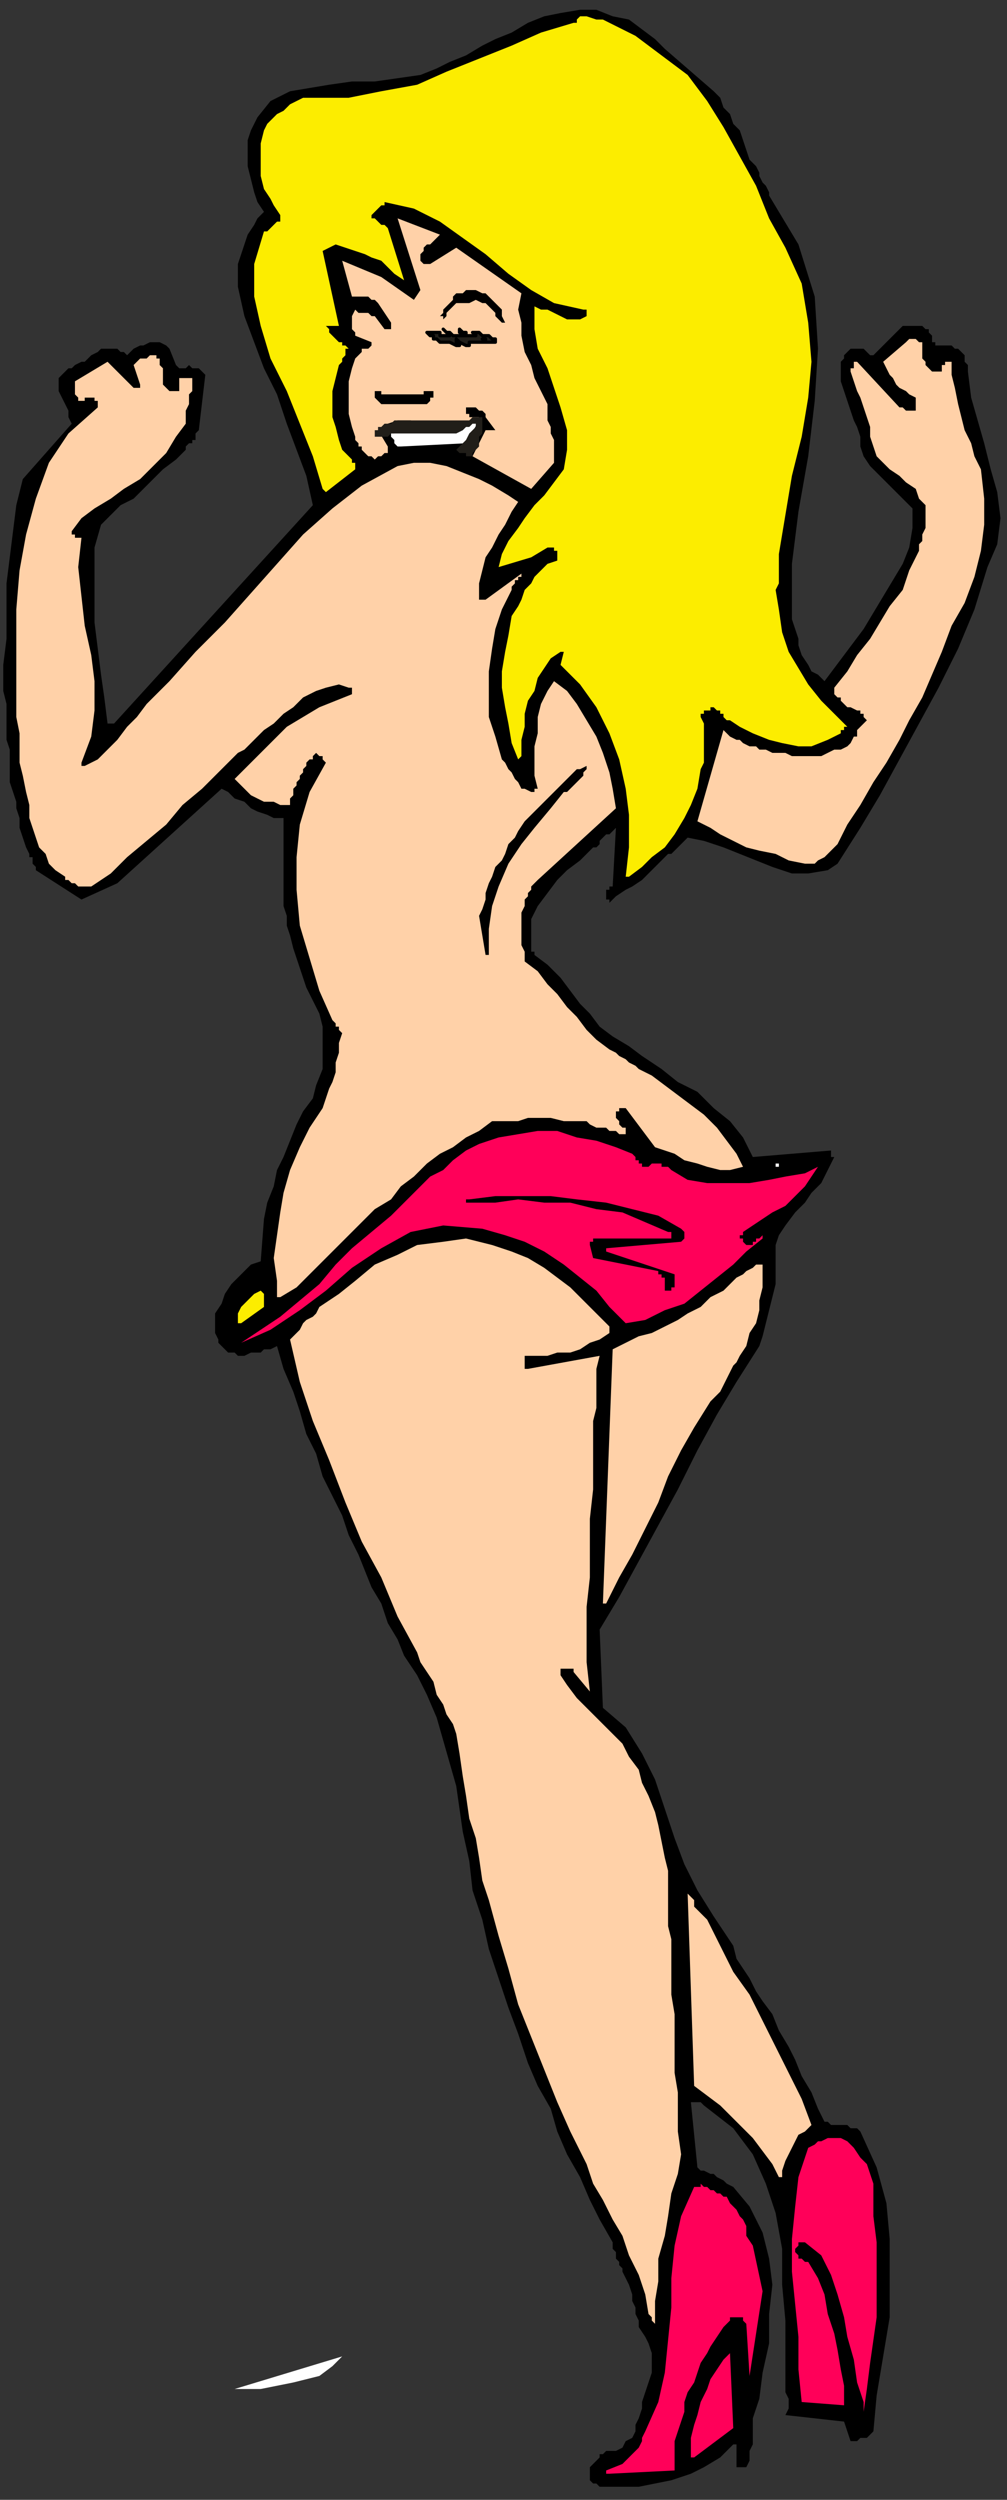 <?xml version="1.0" encoding="UTF-8" standalone="no"?>
<svg
   xmlns:dc="http://purl.org/dc/elements/1.1/"
   xmlns:cc="http://creativecommons.org/ns#"
   xmlns:rdf="http://www.w3.org/1999/02/22-rdf-syntax-ns#"
   xmlns:svg="http://www.w3.org/2000/svg"
   xmlns="http://www.w3.org/2000/svg"
   xmlns:sodipodi="http://sodipodi.sourceforge.net/DTD/sodipodi-0.dtd"
   xmlns:inkscape="http://www.inkscape.org/namespaces/inkscape"
   version="1.0"
   width="81.756mm"
   height="202.935mm"
   id="svg53"
   sodipodi:docname="CWOMN073.WMF">
  <rect width="100%" height="100%" fill="#333333" stroke="none"/>
  <sodipodi:namedview
     pagecolor="#ffffff"
     bordercolor="#666666"
     borderopacity="1"
     objecttolerance="10"
     gridtolerance="10"
     guidetolerance="10"
     inkscape:pageopacity="0"
     inkscape:pageshadow="2"
     inkscape:window-width="640"
     inkscape:window-height="480"
     id="namedview55" />
  <defs
     id="defs3">
    <pattern
       id="WMFhbasepattern"
       patternUnits="userSpaceOnUse"
       width="6"
       height="6"
       x="0"
       y="0" />
  </defs>
  <path
     style="fill:none;stroke:none;"
     d="  M 0,0   L 308,0   L 308,766   L 0,766   z "
     id="path5" />
  <path
     style="fill:#000000;fill-rule:evenodd;fill-opacity:1;stroke:none;"
     d="  M 184,763   L 190,763   L 196,763   L 201,762   L 206,761   L 212,759   L 216,757   L 221,754   L 225,750   L 225,750   L 225,750   L 225,750   L 225,750   L 225,750   L 226,750   L 226,750   L 226,750   L 226,756   L 226,757   L 227,757   L 227,757   L 227,757   L 228,757   L 228,757   L 229,757   L 229,757   L 230,755   L 230,752   L 231,750   L 231,747   L 231,744   L 231,742   L 232,739   L 233,736   L 234,728   L 236,719   L 236,710   L 237,701   L 236,693   L 234,685   L 230,677   L 225,671   L 223,670   L 222,669   L 220,668   L 219,667   L 218,667   L 216,666   L 215,666   L 214,665   L 212,645   L 212,645   L 213,645   L 213,645   L 214,645   L 215,645   L 215,645   L 216,646   L 216,646   L 225,653   L 231,661   L 235,670   L 238,679   L 240,690   L 240,701   L 241,712   L 241,723   L 241,726   L 241,728   L 241,730   L 241,732   L 241,734   L 242,736   L 242,739   L 241,741   L 259,743   L 261,749   L 261,749   L 262,749   L 263,749   L 264,748   L 265,748   L 266,748   L 267,747   L 268,746   L 269,735   L 271,723   L 273,711   L 273,699   L 273,687   L 272,676   L 269,665   L 264,654   L 263,653   L 261,653   L 260,652   L 258,652   L 257,652   L 255,652   L 254,651   L 253,651   L 251,647   L 249,642   L 246,637   L 244,632   L 242,628   L 239,623   L 237,618   L 234,614   L 232,611   L 230,607   L 228,604   L 226,601   L 225,597   L 223,594   L 221,591   L 219,588   L 214,580   L 210,572   L 207,564   L 204,555   L 201,546   L 197,538   L 192,530   L 185,524   L 184,500   L 190,490   L 196,479   L 202,468   L 208,457   L 214,445   L 220,434   L 226,424   L 233,413   L 234,410   L 235,406   L 236,402   L 237,398   L 238,394   L 238,390   L 238,386   L 238,382   L 239,379   L 241,376   L 244,372   L 247,369   L 249,366   L 252,363   L 254,359   L 256,355   L 256,355   L 256,355   L 255,355   L 255,354   L 255,354   L 255,354   L 255,354   L 255,353   L 231,355   L 228,349   L 224,344   L 219,340   L 214,335   L 208,332   L 203,328   L 197,324   L 193,321   L 188,318   L 184,315   L 181,311   L 178,308   L 175,304   L 172,300   L 168,296   L 164,293   L 164,293   L 164,292   L 164,292   L 163,292   L 163,292   L 163,291   L 163,291   L 163,291   L 163,286   L 163,282   L 165,278   L 168,274   L 171,270   L 174,267   L 178,264   L 182,260   L 183,260   L 184,259   L 184,258   L 185,257   L 186,256   L 187,256   L 188,255   L 189,254   L 188,272   L 187,272   L 187,272   L 187,273   L 187,273   L 186,273   L 186,273   L 186,273   L 186,274   L 186,274   L 186,275   L 186,275   L 186,275   L 186,276   L 186,276   L 187,276   L 187,277   L 189,275   L 192,273   L 194,272   L 197,270   L 199,268   L 201,266   L 203,264   L 205,262   L 206,262   L 207,261   L 208,260   L 208,260   L 209,259   L 210,258   L 210,258   L 211,257   L 216,258   L 222,260   L 227,262   L 232,264   L 237,266   L 243,268   L 248,268   L 254,267   L 257,265   L 264,254   L 270,244   L 276,233   L 282,222   L 288,211   L 294,199   L 299,187   L 303,174   L 306,167   L 307,159   L 306,151   L 304,144   L 302,136   L 300,129   L 298,122   L 297,114   L 297,113   L 297,113   L 297,112   L 296,111   L 296,111   L 296,110   L 296,109   L 296,109   L 295,108   L 294,107   L 293,107   L 292,106   L 291,106   L 290,106   L 289,106   L 288,106   L 287,106   L 287,105   L 286,105   L 286,104   L 286,103   L 286,103   L 285,102   L 285,101   L 284,101   L 283,100   L 282,100   L 281,100   L 280,100   L 279,100   L 278,100   L 277,100   L 268,109   L 268,109   L 267,109   L 267,109   L 266,108   L 266,108   L 265,107   L 265,107   L 264,107   L 264,107   L 264,107   L 263,107   L 263,107   L 263,107   L 263,107   L 262,107   L 262,107   L 261,107   L 260,108   L 259,109   L 259,110   L 258,111   L 258,112   L 258,113   L 258,114   L 258,117   L 259,120   L 260,123   L 261,126   L 262,129   L 263,131   L 264,134   L 264,137   L 265,140   L 267,143   L 269,145   L 272,148   L 274,150   L 276,152   L 278,154   L 280,156   L 280,162   L 279,168   L 277,173   L 274,178   L 271,183   L 268,188   L 265,193   L 262,197   L 253,209   L 251,207   L 249,206   L 248,204   L 246,201   L 245,198   L 245,196   L 244,193   L 243,190   L 243,173   L 245,157   L 248,140   L 250,123   L 251,107   L 250,91   L 245,75   L 236,60   L 236,59   L 235,57   L 234,56   L 233,54   L 233,53   L 232,51   L 231,50   L 230,49   L 229,46   L 228,43   L 227,40   L 225,38   L 224,35   L 222,33   L 221,30   L 219,28   L 204,15   L 201,12   L 197,9   L 193,6   L 188,5   L 183,3   L 178,3   L 172,4   L 167,5   L 162,7   L 157,10   L 152,12   L 148,14   L 143,17   L 138,19   L 134,21   L 129,23   L 122,24   L 115,25   L 108,25   L 101,26   L 95,27   L 89,28   L 83,31   L 79,36   L 77,40   L 76,43   L 76,47   L 76,51   L 77,55   L 78,59   L 79,62   L 81,65   L 79,67   L 78,69   L 76,72   L 75,75   L 74,78   L 73,81   L 73,84   L 73,88   L 75,97   L 78,105   L 81,113   L 85,121   L 88,130   L 91,138   L 94,146   L 96,155   L 35,222   L 35,222   L 35,222   L 34,222   L 34,222   L 34,222   L 34,222   L 33,222   L 33,222   L 32,214   L 31,207   L 30,199   L 29,191   L 29,184   L 29,176   L 29,168   L 31,161   L 34,158   L 37,155   L 41,153   L 44,150   L 47,147   L 50,144   L 54,141   L 57,138   L 57,137   L 58,136   L 59,136   L 59,135   L 60,135   L 60,134   L 60,133   L 61,132   L 63,115   L 62,114   L 62,114   L 62,114   L 61,113   L 60,113   L 60,113   L 59,113   L 58,112   L 57,113   L 57,113   L 56,113   L 56,113   L 56,113   L 55,113   L 55,113   L 54,112   L 52,107   L 52,107   L 51,106   L 51,106   L 51,106   L 51,106   L 51,106   L 49,105   L 47,105   L 46,105   L 44,106   L 43,106   L 41,107   L 40,108   L 39,109   L 38,108   L 37,108   L 36,107   L 34,107   L 33,107   L 32,107   L 31,107   L 30,108   L 28,109   L 27,110   L 26,111   L 25,111   L 23,112   L 22,113   L 21,113   L 20,114   L 18,116   L 18,118   L 18,120   L 19,122   L 20,124   L 21,126   L 21,128   L 22,130   L 7,147   L 5,155   L 4,163   L 3,171   L 2,179   L 2,187   L 2,196   L 1,204   L 1,212   L 2,216   L 2,219   L 2,223   L 2,227   L 3,230   L 3,234   L 3,237   L 3,240   L 4,243   L 5,246   L 5,248   L 6,251   L 6,254   L 7,257   L 8,260   L 9,262   L 9,263   L 10,263   L 10,264   L 10,265   L 10,265   L 11,266   L 11,266   L 11,267   L 25,276   L 36,271   L 68,242   L 70,243   L 72,245   L 75,246   L 77,248   L 79,249   L 82,250   L 84,251   L 87,251   L 87,278   L 88,281   L 88,284   L 89,287   L 90,291   L 91,294   L 92,297   L 93,300   L 94,303   L 96,307   L 98,311   L 99,315   L 99,319   L 99,324   L 99,328   L 97,333   L 96,337   L 93,341   L 91,345   L 89,350   L 87,355   L 85,359   L 84,364   L 82,369   L 81,374   L 80,387   L 77,388   L 75,390   L 73,392   L 71,394   L 69,397   L 68,400   L 66,403   L 66,406   L 66,408   L 66,409   L 67,411   L 67,412   L 68,413   L 69,414   L 70,415   L 72,415   L 73,416   L 75,416   L 77,415   L 78,415   L 80,415   L 81,414   L 83,414   L 85,413   L 87,420   L 90,427   L 92,433   L 94,440   L 97,446   L 99,453   L 102,459   L 105,465   L 107,471   L 110,477   L 112,482   L 114,487   L 117,492   L 119,498   L 122,503   L 124,508   L 128,514   L 131,520   L 134,527   L 136,534   L 138,541   L 140,548   L 141,555   L 142,562   L 144,571   L 145,580   L 148,589   L 150,598   L 153,607   L 156,616   L 159,624   L 162,633   L 165,640   L 169,647   L 171,654   L 174,661   L 178,668   L 181,675   L 184,681   L 188,688   L 188,689   L 188,690   L 189,691   L 189,693   L 190,694   L 190,695   L 191,696   L 191,697   L 192,699   L 193,701   L 194,704   L 194,706   L 195,708   L 195,710   L 196,712   L 196,714   L 198,717   L 199,719   L 200,722   L 200,725   L 200,728   L 199,731   L 198,734   L 197,737   L 197,739   L 196,742   L 195,744   L 195,746   L 194,748   L 192,749   L 191,751   L 189,752   L 188,752   L 186,752   L 185,753   L 184,753   L 184,754   L 183,755   L 182,756   L 181,757   L 181,758   L 181,758   L 181,759   L 181,759   L 181,760   L 181,760   L 181,760   L 181,761   L 181,761   L 181,761   L 182,762   L 182,762   L 183,762   L 183,762   L 184,763   L 184,763  z "
     id="path7" />
  <path
     style="fill:#ff0059;fill-rule:evenodd;fill-opacity:1;stroke:none;"
     d="  M 187,759   L 207,758   L 207,755   L 207,752   L 207,749   L 208,746   L 209,743   L 210,740   L 210,737   L 211,734   L 213,731   L 214,728   L 215,725   L 217,722   L 218,720   L 220,717   L 222,714   L 224,712   L 224,711   L 224,711   L 224,711   L 224,711   L 225,711   L 225,711   L 225,711   L 226,711   L 226,711   L 226,711   L 227,711   L 227,711   L 228,711   L 228,712   L 228,712   L 229,713   L 230,729   L 234,703   L 231,689   L 229,686   L 229,684   L 229,683   L 228,681   L 227,680   L 226,678   L 225,677   L 224,676   L 223,674   L 222,674   L 221,673   L 220,673   L 219,672   L 218,672   L 217,671   L 216,671   L 215,670   L 215,670   L 215,671   L 214,671   L 214,671   L 213,671   L 213,671   L 213,671   L 213,671   L 209,680   L 207,689   L 206,699   L 206,708   L 205,718   L 204,728   L 202,737   L 198,746   L 197,748   L 197,749   L 196,751   L 195,752   L 194,753   L 193,754   L 192,755   L 191,756   L 186,758   L 186,758   L 186,759   L 186,759   L 186,759   L 186,759   L 186,759   L 186,759   L 187,759  z "
     id="path9" />
  <path
     style="fill:#ff0059;fill-rule:evenodd;fill-opacity:1;stroke:none;"
     d="  M 213,754   L 225,745   L 224,722   L 222,724   L 220,727   L 218,730   L 217,733   L 215,737   L 214,741   L 213,744   L 212,748   L 212,749   L 212,750   L 212,751   L 212,751   L 212,752   L 212,753   L 212,753   L 212,754   L 212,754   L 212,754   L 212,754   L 213,754  z "
     id="path11" />
  <path
     style="fill:#ff0059;fill-rule:evenodd;fill-opacity:1;stroke:none;"
     d="  M 265,740   L 266,733   L 267,725   L 268,718   L 269,711   L 269,703   L 269,696   L 269,688   L 268,680   L 268,677   L 268,674   L 268,670   L 267,667   L 266,664   L 264,662   L 262,659   L 260,657   L 258,656   L 257,656   L 255,656   L 254,656   L 252,657   L 251,657   L 250,658   L 248,659   L 245,668   L 244,677   L 243,687   L 243,697   L 244,707   L 245,717   L 245,727   L 246,737   L 259,738   L 259,732   L 258,727   L 257,721   L 256,716   L 254,710   L 253,704   L 251,699   L 248,694   L 248,694   L 248,694   L 247,694   L 247,694   L 247,694   L 246,693   L 246,693   L 246,693   L 245,693   L 245,693   L 245,693   L 245,692   L 245,692   L 245,692   L 245,692   L 244,691   L 244,691   L 244,691   L 244,691   L 244,691   L 244,690   L 244,690   L 244,690   L 244,690   L 244,690   L 245,689   L 245,689   L 245,689   L 245,689   L 245,689   L 245,688   L 246,688   L 246,688   L 246,688   L 246,688   L 246,688   L 247,688   L 247,688   L 247,688   L 247,688   L 252,692   L 255,698   L 257,704   L 259,711   L 260,717   L 262,724   L 263,731   L 265,737   L 265,738   L 265,738   L 265,738   L 265,739   L 265,739   L 265,739   L 265,740   L 265,740  z "
     id="path13" />
  <path
     style="fill:#ffffff;fill-rule:evenodd;fill-opacity:1;stroke:none;"
     d="  M 72,733   L 76,733   L 80,733   L 85,732   L 90,731   L 94,730   L 98,729   L 102,726   L 105,723   L 72,733  z "
     id="path15" />
  <path
     style="fill:#ffd1a8;fill-rule:evenodd;fill-opacity:1;stroke:none;"
     d="  M 201,713   L 201,706   L 202,700   L 202,693   L 204,686   L 205,680   L 206,673   L 208,667   L 209,661   L 208,654   L 208,648   L 208,642   L 207,636   L 207,630   L 207,624   L 207,618   L 206,612   L 206,608   L 206,604   L 206,600   L 206,595   L 205,591   L 205,587   L 205,583   L 205,579   L 205,574   L 204,570   L 203,565   L 202,560   L 201,556   L 199,551   L 197,547   L 196,543   L 193,539   L 191,535   L 187,531   L 184,528   L 180,524   L 177,521   L 174,517   L 172,514   L 172,513   L 172,513   L 172,513   L 172,513   L 172,513   L 172,512   L 172,512   L 172,512   L 173,512   L 173,512   L 174,512   L 174,512   L 175,512   L 175,512   L 176,512   L 176,513   L 181,519   L 180,510   L 180,502   L 180,493   L 181,484   L 181,475   L 181,466   L 182,457   L 182,448   L 182,444   L 182,440   L 182,436   L 183,432   L 183,428   L 183,424   L 183,420   L 184,416   L 162,420   L 162,420   L 162,420   L 161,420   L 161,419   L 161,419   L 161,419   L 161,418   L 161,418   L 161,418   L 161,417   L 161,417   L 161,417   L 161,417   L 161,417   L 161,416   L 161,416   L 165,416   L 168,416   L 171,415   L 175,415   L 178,414   L 181,412   L 184,411   L 187,409   L 187,409   L 187,409   L 187,409   L 187,408   L 187,408   L 187,408   L 187,407   L 187,407   L 183,403   L 179,399   L 175,395   L 171,392   L 167,389   L 162,386   L 157,384   L 151,382   L 143,380   L 136,381   L 128,382   L 122,385   L 115,388   L 109,393   L 104,397   L 98,401   L 97,403   L 96,404   L 94,405   L 93,406   L 92,408   L 91,409   L 90,410   L 89,411   L 92,424   L 96,436   L 101,448   L 106,461   L 111,473   L 117,484   L 122,496   L 128,507   L 129,510   L 131,513   L 133,516   L 134,520   L 136,523   L 137,526   L 139,529   L 140,532   L 141,538   L 142,545   L 143,551   L 144,558   L 146,564   L 147,570   L 148,577   L 150,583   L 153,594   L 156,604   L 159,615   L 163,625   L 167,635   L 171,645   L 175,654   L 180,664   L 182,670   L 185,675   L 188,681   L 191,686   L 193,692   L 196,698   L 198,704   L 199,710   L 199,710   L 200,711   L 200,711   L 200,712   L 200,712   L 201,713   L 201,713   L 201,713  z "
     id="path17" />
  <path
     style="fill:#ffd1a8;fill-rule:evenodd;fill-opacity:1;stroke:none;"
     d="  M 240,668   L 240,666   L 241,663   L 242,661   L 243,659   L 244,657   L 245,655   L 247,654   L 249,652   L 246,644   L 242,636   L 238,628   L 234,620   L 230,612   L 225,605   L 221,597   L 217,589   L 216,588   L 215,587   L 214,586   L 213,585   L 213,583   L 212,582   L 211,581   L 211,581   L 213,640   L 217,643   L 221,646   L 224,649   L 228,653   L 231,656   L 234,660   L 237,664   L 239,668   L 239,668   L 239,668   L 239,668   L 240,668  z "
     id="path19" />
  <path
     style="fill:#ffd1a8;fill-rule:evenodd;fill-opacity:1;stroke:none;"
     d="  M 186,492   L 190,484   L 194,477   L 198,469   L 202,461   L 205,453   L 209,445   L 213,438   L 218,430   L 219,429   L 221,427   L 222,425   L 223,423   L 224,421   L 225,419   L 226,418   L 227,416   L 229,413   L 230,409   L 232,406   L 233,402   L 233,399   L 234,395   L 234,391   L 234,388   L 232,388   L 231,389   L 229,390   L 228,391   L 226,392   L 225,393   L 223,395   L 222,396   L 218,398   L 215,401   L 211,403   L 208,405   L 204,407   L 200,409   L 196,410   L 192,412   L 188,414   L 185,492   L 185,492   L 185,492   L 185,492   L 185,492   L 185,492   L 185,492   L 185,492   L 186,492  z "
     id="path21" />
  <path
     style="fill:#ff0059;fill-rule:evenodd;fill-opacity:1;stroke:none;"
     d="  M 74,412   L 83,408   L 92,402   L 100,396   L 108,389   L 117,383   L 126,378   L 136,376   L 148,377   L 155,379   L 161,381   L 167,384   L 173,388   L 178,392   L 183,396   L 187,401   L 192,406   L 198,405   L 204,402   L 210,400   L 215,396   L 220,392   L 225,388   L 229,384   L 234,380   L 234,379   L 233,380   L 233,380   L 232,380   L 232,381   L 231,381   L 231,382   L 230,382   L 230,382   L 229,382   L 229,382   L 228,381   L 228,381   L 228,381   L 228,380   L 227,380   L 227,379   L 227,379   L 227,379   L 228,379   L 228,378   L 228,378   L 228,378   L 228,378   L 231,376   L 234,374   L 237,372   L 241,370   L 244,367   L 247,364   L 249,361   L 251,358   L 247,360   L 241,361   L 236,362   L 230,363   L 223,363   L 217,363   L 211,362   L 206,359   L 206,359   L 205,358   L 204,358   L 204,358   L 203,358   L 203,357   L 202,357   L 202,357   L 201,357   L 201,357   L 201,357   L 200,357   L 200,357   L 200,357   L 199,358   L 199,358   L 198,358   L 197,358   L 197,357   L 196,357   L 196,356   L 195,356   L 195,355   L 194,354   L 189,352   L 183,350   L 177,349   L 171,347   L 165,347   L 159,348   L 153,349   L 147,351   L 143,353   L 139,356   L 136,359   L 132,361   L 129,364   L 126,367   L 123,370   L 120,373   L 114,378   L 108,383   L 103,388   L 98,394   L 92,399   L 86,404   L 80,408   L 74,412  z "
     id="path23" />
  <path
     style="fill:#fced00;fill-rule:evenodd;fill-opacity:1;stroke:none;"
     d="  M 74,406   L 81,401   L 81,401   L 81,400   L 81,399   L 81,399   L 81,398   L 81,397   L 80,396   L 80,396   L 78,397   L 77,398   L 76,399   L 75,400   L 74,401   L 73,403   L 73,404   L 73,406   L 73,406   L 73,406   L 73,406   L 74,406  z "
     id="path25" />
  <path
     style="fill:#ffd1a8;fill-rule:evenodd;fill-opacity:1;stroke:none;"
     d="  M 86,398   L 91,395   L 95,391   L 99,387   L 103,383   L 107,379   L 111,375   L 115,371   L 120,368   L 123,364   L 127,361   L 131,357   L 135,354   L 139,352   L 143,349   L 147,347   L 151,344   L 155,344   L 159,344   L 162,343   L 166,343   L 169,343   L 173,344   L 176,344   L 180,344   L 181,345   L 183,346   L 184,346   L 186,346   L 187,347   L 189,347   L 190,348   L 192,348   L 192,348   L 192,347   L 192,346   L 191,346   L 190,345   L 190,344   L 189,343   L 189,342   L 189,342   L 189,342   L 189,342   L 189,341   L 189,341   L 189,341   L 190,341   L 190,340   L 190,340   L 190,340   L 190,340   L 191,340   L 191,340   L 191,340   L 191,340   L 192,340   L 201,352   L 204,353   L 207,354   L 210,356   L 214,357   L 217,358   L 221,359   L 224,359   L 228,358   L 226,354   L 223,350   L 220,346   L 216,342   L 212,339   L 208,336   L 204,333   L 200,330   L 198,329   L 196,328   L 195,327   L 193,326   L 192,325   L 190,324   L 189,323   L 187,322   L 183,319   L 180,316   L 177,312   L 174,309   L 171,305   L 168,302   L 165,298   L 161,295   L 161,292   L 160,290   L 160,287   L 160,285   L 160,283   L 160,280   L 161,278   L 161,276   L 162,275   L 162,274   L 163,273   L 163,273   L 163,272   L 164,271   L 164,271   L 165,270   L 189,248   L 188,242   L 187,237   L 185,231   L 183,226   L 180,221   L 177,216   L 174,212   L 170,209   L 168,212   L 166,216   L 165,220   L 165,225   L 164,229   L 164,233   L 164,238   L 165,242   L 165,242   L 164,242   L 164,243   L 164,243   L 163,243   L 163,243   L 161,242   L 160,242   L 159,240   L 158,239   L 157,237   L 156,236   L 155,234   L 154,233   L 152,226   L 150,220   L 150,213   L 150,206   L 151,199   L 152,193   L 154,187   L 157,181   L 157,180   L 158,179   L 158,179   L 158,178   L 159,178   L 159,177   L 160,177   L 160,176   L 149,184   L 148,184   L 148,184   L 148,184   L 148,184   L 147,184   L 147,184   L 147,184   L 147,184   L 147,179   L 148,175   L 149,171   L 151,168   L 153,164   L 155,161   L 157,157   L 159,154   L 156,152   L 151,149   L 147,147   L 142,145   L 137,143   L 132,142   L 127,142   L 122,143   L 111,149   L 102,156   L 93,164   L 85,173   L 77,182   L 69,191   L 60,200   L 52,209   L 48,213   L 45,216   L 42,220   L 39,223   L 36,227   L 33,230   L 30,233   L 26,235   L 26,235   L 25,235   L 25,235   L 25,234   L 25,234   L 25,234   L 28,226   L 29,218   L 29,209   L 28,201   L 26,192   L 25,183   L 24,174   L 25,165   L 25,165   L 25,165   L 24,165   L 24,164   L 24,165   L 23,165   L 23,164   L 22,164   L 22,164   L 22,164   L 22,163   L 22,163   L 22,163   L 22,163   L 22,163   L 22,163   L 25,159   L 29,156   L 34,153   L 38,150   L 43,147   L 47,143   L 51,139   L 54,134   L 57,130   L 57,128   L 57,126   L 58,124   L 58,123   L 58,121   L 59,120   L 59,118   L 59,116   L 55,116   L 55,117   L 55,117   L 55,117   L 55,117   L 55,118   L 55,118   L 55,118   L 55,119   L 55,119   L 55,119   L 55,120   L 55,120   L 55,120   L 54,120   L 54,120   L 54,120   L 53,120   L 53,120   L 53,120   L 52,120   L 52,120   L 52,120   L 52,120   L 52,120   L 51,119   L 50,118   L 50,117   L 50,116   L 50,114   L 50,113   L 49,112   L 49,110   L 49,110   L 49,110   L 48,110   L 48,110   L 48,110   L 48,109   L 47,109   L 46,109   L 45,110   L 44,110   L 43,110   L 42,111   L 41,112   L 41,112   L 43,118   L 43,118   L 43,118   L 43,119   L 43,119   L 43,119   L 43,119   L 43,119   L 42,119   L 42,119   L 42,119   L 42,119   L 42,119   L 41,119   L 41,119   L 41,119   L 41,119   L 33,111   L 23,117   L 23,118   L 23,118   L 23,119   L 23,120   L 23,121   L 24,122   L 24,123   L 24,123   L 25,123   L 25,123   L 25,123   L 26,123   L 26,123   L 26,123   L 26,122   L 27,122   L 27,122   L 27,122   L 27,122   L 28,122   L 28,122   L 28,122   L 28,122   L 29,122   L 29,123   L 29,123   L 29,123   L 30,123   L 30,124   L 30,124   L 30,125   L 30,125   L 21,133   L 15,142   L 11,153   L 8,164   L 6,175   L 5,187   L 5,199   L 5,211   L 5,216   L 5,220   L 6,225   L 6,229   L 6,234   L 7,238   L 8,243   L 9,247   L 9,251   L 10,254   L 11,257   L 12,260   L 14,262   L 15,265   L 17,267   L 20,269   L 20,270   L 21,270   L 22,271   L 23,271   L 24,272   L 26,272   L 27,272   L 28,272   L 34,268   L 39,263   L 45,258   L 51,253   L 56,247   L 62,242   L 67,237   L 72,232   L 73,231   L 75,230   L 76,229   L 77,228   L 78,227   L 79,226   L 80,225   L 81,224   L 84,222   L 87,219   L 90,217   L 93,214   L 97,212   L 100,211   L 104,210   L 107,211   L 107,211   L 108,211   L 108,211   L 108,212   L 108,212   L 108,212   L 108,212   L 108,213   L 103,215   L 98,217   L 93,220   L 88,223   L 84,227   L 80,231   L 76,235   L 72,239   L 74,241   L 75,242   L 77,244   L 79,245   L 81,246   L 84,246   L 86,247   L 89,247   L 89,246   L 89,245   L 90,244   L 90,242   L 91,241   L 91,240   L 92,239   L 92,238   L 93,237   L 93,236   L 94,235   L 94,234   L 95,233   L 96,233   L 96,232   L 97,231   L 98,232   L 98,232   L 98,232   L 99,232   L 99,233   L 99,233   L 99,233   L 100,234   L 95,243   L 92,253   L 91,263   L 91,273   L 92,284   L 95,294   L 98,304   L 102,313   L 103,314   L 103,314   L 103,315   L 104,315   L 104,315   L 104,316   L 104,316   L 105,317   L 104,320   L 104,323   L 103,326   L 103,329   L 102,332   L 101,334   L 100,337   L 99,340   L 95,346   L 92,352   L 89,359   L 87,366   L 86,372   L 85,379   L 84,386   L 85,393   L 85,394   L 85,395   L 85,396   L 85,396   L 85,397   L 85,397   L 85,398   L 85,398   L 85,398   L 86,398   L 86,398   L 86,398  z "
     id="path27" />
  <path
     style="fill:#000000;fill-rule:evenodd;fill-opacity:1;stroke:none;"
     d="  M 205,396   L 205,396   L 206,396   L 206,396   L 206,396   L 206,396   L 206,395   L 207,395   L 207,395   L 207,391   L 186,384   L 186,384   L 186,383   L 186,383   L 186,383   L 186,383   L 186,383   L 209,381   L 209,381   L 209,381   L 209,381   L 209,381   L 210,380   L 210,380   L 210,380   L 210,380   L 210,379   L 210,379   L 210,378   L 210,378   L 210,378   L 209,377   L 209,377   L 209,377   L 202,373   L 194,371   L 186,369   L 177,368   L 169,367   L 161,367   L 152,367   L 144,368   L 144,368   L 144,368   L 143,368   L 143,369   L 143,369   L 144,369   L 144,369   L 144,369   L 152,369   L 159,368   L 167,369   L 175,369   L 183,371   L 191,372   L 198,375   L 205,378   L 205,378   L 205,378   L 206,378   L 206,378   L 206,379   L 206,379   L 206,379   L 206,380   L 182,380   L 182,381   L 182,381   L 182,381   L 182,381   L 181,381   L 181,381   L 181,382   L 181,382   L 182,386   L 202,390   L 202,390   L 202,391   L 202,391   L 203,391   L 203,391   L 203,392   L 203,392   L 204,392   L 204,396   L 204,396   L 204,396   L 204,396   L 205,396   L 205,396   L 205,396   L 205,396   L 205,396  z "
     id="path29" />
  <path
     style="fill:#ffffff;fill-rule:evenodd;fill-opacity:1;stroke:none;"
     d="  M 238,358   L 238,358   L 238,358   L 238,358   L 238,358   L 239,358   L 239,358   L 239,357   L 239,357   L 239,357   L 239,357   L 238,357   L 238,358   L 238,358   L 238,358   L 238,358  z "
     id="path31" />
  <path
     style="fill:#000000;fill-rule:evenodd;fill-opacity:1;stroke:none;"
     d="  M 271,356   L 271,356   L 271,356   L 271,355   L 271,355   L 271,355   L 271,355   L 271,354   L 271,354   L 271,354   L 271,354   L 271,355   L 271,355   L 271,355   L 271,355   L 271,356   L 271,356  z "
     id="path33" />
  <path
     style="fill:#000000;fill-rule:evenodd;fill-opacity:1;stroke:none;"
     d="  M 150,293   L 150,293   L 150,293   L 150,293   L 150,293   L 150,285   L 151,278   L 153,272   L 156,265   L 160,259   L 164,254   L 169,248   L 173,243   L 174,243   L 175,242   L 176,241   L 177,240   L 178,239   L 179,238   L 179,237   L 180,236   L 180,236   L 180,236   L 180,236   L 180,236   L 180,236   L 180,235   L 180,235   L 180,235   L 178,236   L 177,236   L 176,237   L 174,239   L 173,240   L 172,241   L 170,243   L 169,244   L 167,246   L 165,248   L 163,250   L 161,252   L 159,255   L 158,257   L 156,259   L 155,262   L 154,264   L 152,266   L 151,269   L 150,271   L 149,274   L 149,276   L 148,279   L 147,281   L 149,293   L 149,293   L 149,293   L 149,293   L 150,293  z "
     id="path35" />
  <path
     style="fill:#fced00;fill-rule:evenodd;fill-opacity:1;stroke:none;"
     d="  M 193,269   L 197,266   L 200,263   L 204,260   L 207,256   L 210,251   L 212,247   L 214,242   L 215,236   L 216,234   L 216,232   L 216,230   L 216,228   L 216,226   L 216,224   L 216,222   L 215,220   L 215,219   L 215,219   L 216,219   L 216,218   L 217,218   L 217,218   L 218,218   L 218,217   L 219,217   L 220,218   L 221,218   L 221,219   L 222,219   L 222,220   L 223,221   L 224,221   L 227,223   L 231,225   L 236,227   L 240,228   L 245,229   L 249,229   L 254,227   L 258,225   L 258,225   L 258,224   L 259,224   L 259,224   L 259,224   L 259,223   L 260,223   L 260,223   L 256,219   L 252,215   L 248,210   L 245,205   L 242,200   L 240,194   L 239,187   L 238,181   L 239,179   L 239,178   L 239,176   L 239,175   L 239,174   L 239,172   L 239,171   L 239,170   L 241,158   L 243,146   L 246,134   L 248,122   L 249,111   L 248,99   L 246,87   L 241,76   L 236,67   L 232,57   L 227,48   L 222,39   L 217,31   L 211,23   L 203,17   L 195,11   L 193,10   L 191,9   L 189,8   L 187,7   L 185,6   L 183,6   L 180,5   L 178,5   L 178,5   L 178,5   L 177,6   L 177,6   L 177,6   L 177,7   L 177,7   L 176,7   L 166,10   L 157,14   L 147,18   L 137,22   L 128,26   L 117,28   L 107,30   L 96,30   L 93,30   L 91,31   L 89,32   L 87,34   L 85,35   L 83,37   L 82,38   L 81,40   L 80,44   L 80,47   L 80,51   L 80,54   L 81,58   L 83,61   L 84,63   L 86,66   L 86,67   L 86,68   L 85,68   L 84,69   L 83,70   L 83,70   L 82,71   L 81,71   L 78,81   L 78,91   L 80,100   L 83,110   L 88,120   L 92,130   L 96,140   L 99,150   L 99,150   L 99,150   L 100,151   L 100,151   L 100,151   L 100,151   L 109,144   L 109,144   L 109,143   L 109,143   L 109,143   L 109,142   L 108,142   L 108,142   L 108,141   L 105,138   L 104,135   L 103,131   L 102,128   L 102,124   L 102,120   L 103,116   L 104,112   L 104,112   L 105,111   L 105,110   L 106,109   L 106,109   L 106,108   L 106,107   L 107,107   L 106,106   L 106,106   L 106,106   L 106,106   L 106,106   L 105,106   L 105,105   L 105,105   L 104,105   L 103,104   L 103,104   L 102,103   L 102,103   L 101,102   L 101,101   L 100,100   L 101,100   L 101,100   L 102,100   L 102,100   L 103,100   L 103,100   L 104,100   L 104,100   L 99,77   L 103,75   L 106,76   L 109,77   L 112,78   L 114,79   L 117,80   L 119,82   L 121,84   L 124,86   L 119,70   L 119,70   L 118,69   L 118,69   L 117,69   L 116,68   L 116,68   L 115,67   L 114,67   L 114,66   L 115,65   L 115,65   L 116,64   L 116,64   L 117,63   L 118,63   L 118,62   L 127,64   L 135,68   L 142,73   L 149,78   L 156,84   L 163,89   L 170,93   L 179,95   L 179,95   L 180,95   L 180,95   L 180,96   L 180,96   L 180,96   L 180,96   L 180,97   L 178,98   L 176,98   L 174,98   L 172,97   L 170,96   L 168,95   L 166,95   L 164,94   L 164,101   L 165,107   L 168,113   L 170,119   L 172,125   L 174,132   L 174,138   L 173,144   L 170,148   L 167,152   L 164,155   L 161,159   L 159,162   L 156,166   L 154,170   L 153,174   L 163,171   L 168,168   L 168,168   L 169,168   L 169,168   L 170,168   L 170,169   L 171,169   L 171,169   L 171,170   L 171,170   L 171,170   L 171,171   L 171,171   L 171,171   L 171,171   L 171,171   L 171,172   L 168,173   L 166,175   L 164,177   L 163,179   L 161,181   L 160,184   L 159,186   L 157,189   L 156,195   L 155,200   L 154,206   L 154,211   L 155,217   L 156,222   L 157,228   L 159,233   L 160,232   L 160,232   L 160,231   L 160,230   L 160,230   L 160,229   L 160,228   L 160,227   L 161,223   L 161,219   L 162,215   L 164,212   L 165,208   L 167,205   L 169,202   L 172,200   L 172,200   L 172,200   L 172,200   L 172,200   L 173,200   L 173,200   L 173,200   L 173,200   L 172,204   L 178,210   L 183,217   L 187,225   L 190,233   L 192,242   L 193,250   L 193,260   L 192,269   L 192,269   L 192,269   L 192,269   L 193,269  z "
     id="path37" />
  <path
     style="fill:#ffd1a8;fill-rule:evenodd;fill-opacity:1;stroke:none;"
     d="  M 247,265   L 248,265   L 250,265   L 251,264   L 253,263   L 254,262   L 255,261   L 256,260   L 257,259   L 260,253   L 264,247   L 268,240   L 272,234   L 276,227   L 279,221   L 283,214   L 286,207   L 289,200   L 292,192   L 296,185   L 299,177   L 301,169   L 302,161   L 302,153   L 301,144   L 299,140   L 298,136   L 296,132   L 295,128   L 294,124   L 293,119   L 292,115   L 292,111   L 292,111   L 292,111   L 291,111   L 291,111   L 291,111   L 290,111   L 290,111   L 290,111   L 290,111   L 290,111   L 290,112   L 290,112   L 289,112   L 289,113   L 289,113   L 289,113   L 289,114   L 289,114   L 288,114   L 288,114   L 288,114   L 288,114   L 287,114   L 287,114   L 287,114   L 287,114   L 287,114   L 286,114   L 286,114   L 286,114   L 285,113   L 285,113   L 284,112   L 284,111   L 283,110   L 283,108   L 283,107   L 283,106   L 283,105   L 282,105   L 282,105   L 281,104   L 280,104   L 279,104   L 278,105   L 278,105   L 271,111   L 272,113   L 273,115   L 274,116   L 275,118   L 276,119   L 278,120   L 279,121   L 281,122   L 281,123   L 281,123   L 281,123   L 281,124   L 281,124   L 281,124   L 281,125   L 281,125   L 281,126   L 280,126   L 279,126   L 279,126   L 278,126   L 277,125   L 277,125   L 276,125   L 263,111   L 262,111   L 262,112   L 262,112   L 262,113   L 262,113   L 261,113   L 261,114   L 261,114   L 262,117   L 263,120   L 264,122   L 265,125   L 266,128   L 267,131   L 267,134   L 268,137   L 269,140   L 271,142   L 273,144   L 276,146   L 278,148   L 281,150   L 282,153   L 284,155   L 284,157   L 284,159   L 284,160   L 284,162   L 283,164   L 283,166   L 282,167   L 282,169   L 279,175   L 277,181   L 273,186   L 270,191   L 267,196   L 263,201   L 260,206   L 256,211   L 256,211   L 256,211   L 256,211   L 256,212   L 256,212   L 256,212   L 256,213   L 256,213   L 257,214   L 258,214   L 258,215   L 259,216   L 260,217   L 261,217   L 263,218   L 264,218   L 264,219   L 265,219   L 265,219   L 265,219   L 265,220   L 265,220   L 265,220   L 266,221   L 263,224   L 263,224   L 263,224   L 263,225   L 263,225   L 263,225   L 263,226   L 263,226   L 262,226   L 261,228   L 260,229   L 258,230   L 256,230   L 254,231   L 252,232   L 250,232   L 248,232   L 246,232   L 244,232   L 243,232   L 241,231   L 239,231   L 237,231   L 235,230   L 233,230   L 232,229   L 230,229   L 228,228   L 227,227   L 226,227   L 224,226   L 223,225   L 222,224   L 214,252   L 218,254   L 221,256   L 225,258   L 229,260   L 233,261   L 238,262   L 242,264   L 247,265  z "
     id="path39" />
  <path
     style="fill:#ffd1a8;fill-rule:evenodd;fill-opacity:1;stroke:none;"
     d="  M 163,150   L 170,142   L 170,139   L 170,137   L 170,135   L 169,133   L 169,131   L 168,129   L 168,126   L 168,124   L 166,120   L 164,116   L 163,112   L 161,108   L 160,103   L 160,99   L 159,95   L 160,90   L 140,76   L 132,81   L 131,81   L 131,81   L 130,81   L 130,81   L 130,81   L 129,80   L 129,80   L 129,80   L 129,78   L 130,77   L 130,76   L 131,75   L 132,75   L 133,74   L 134,73   L 135,72   L 122,67   L 129,89   L 127,92   L 117,85   L 105,80   L 108,91   L 109,91   L 110,91   L 111,91   L 112,91   L 113,91   L 114,92   L 115,92   L 116,93   L 120,99   L 120,99   L 120,100   L 120,100   L 120,100   L 120,101   L 120,101   L 120,101   L 120,101   L 119,101   L 119,101   L 119,101   L 119,101   L 118,101   L 118,101   L 118,101   L 118,101   L 115,97   L 115,97   L 114,97   L 113,96   L 112,96   L 111,96   L 110,96   L 109,95   L 109,95   L 108,97   L 108,98   L 108,99   L 108,100   L 108,101   L 109,102   L 109,103   L 109,103   L 114,105   L 114,106   L 114,106   L 114,106   L 113,107   L 112,107   L 112,107   L 111,107   L 111,108   L 109,110   L 108,113   L 107,117   L 107,120   L 107,124   L 107,127   L 108,131   L 109,134   L 109,135   L 110,136   L 110,137   L 111,137   L 111,138   L 112,139   L 112,139   L 113,140   L 113,140   L 114,140   L 115,141   L 116,140   L 117,140   L 117,140   L 118,139   L 119,139   L 119,139   L 119,139   L 119,138   L 119,138   L 119,138   L 119,138   L 119,137   L 119,137   L 116,132   L 119,130   L 122,129   L 126,129   L 131,130   L 135,130   L 139,130   L 143,130   L 147,128   L 146,128   L 146,128   L 145,128   L 145,128   L 144,128   L 144,127   L 143,127   L 143,127   L 143,127   L 143,126   L 143,126   L 143,126   L 143,126   L 143,126   L 143,126   L 143,125   L 145,125   L 146,125   L 146,125   L 147,126   L 148,126   L 148,126   L 149,127   L 149,128   L 152,132   L 152,132   L 151,132   L 151,132   L 151,132   L 150,132   L 150,132   L 149,132   L 149,132   L 145,140   L 163,150  z "
     id="path41" />
  <path
     style="fill:#ffffff;fill-rule:evenodd;fill-opacity:1;stroke:none;"
     d="  M 123,137   L 143,136   L 147,129   L 121,133   L 120,133   L 120,134   L 120,134   L 121,135   L 121,136   L 121,136   L 122,137   L 122,137   L 122,137   L 122,137   L 123,137   L 123,137  z "
     id="path43" />
  <path
     style="fill:#000000;fill-rule:evenodd;fill-opacity:1;stroke:none;"
     d="  M 118,124   L 130,124   L 131,124   L 131,124   L 132,123   L 132,123   L 132,122   L 133,122   L 133,121   L 133,120   L 133,120   L 133,120   L 132,120   L 132,120   L 132,120   L 132,120   L 131,120   L 131,119   L 131,120   L 130,120   L 130,120   L 130,120   L 130,121   L 129,121   L 129,121   L 129,121   L 127,121   L 126,121   L 125,121   L 124,121   L 123,121   L 122,121   L 120,121   L 119,121   L 119,121   L 118,121   L 118,121   L 117,121   L 117,120   L 116,120   L 116,120   L 115,120   L 115,121   L 115,122   L 115,122   L 116,123   L 116,123   L 117,124   L 117,124   L 118,124   L 118,124   L 118,124   L 118,124   L 118,124  z "
     id="path45" />
  <path
     style="fill:#000000;fill-rule:evenodd;fill-opacity:1;stroke:none;"
     d="  M 154,99   L 154,99   L 154,99   L 155,99   L 155,99   L 154,97   L 154,95   L 153,94   L 152,93   L 151,92   L 149,90   L 148,90   L 146,89   L 145,89   L 144,89   L 143,89   L 143,89   L 142,90   L 141,90   L 140,90   L 140,90   L 139,91   L 139,92   L 138,93   L 137,94   L 137,94   L 136,95   L 136,96   L 135,97   L 135,97   L 136,97   L 136,98   L 136,98   L 137,97   L 137,96   L 138,95   L 139,94   L 140,93   L 142,93   L 144,93   L 146,92   L 148,93   L 149,93   L 150,94   L 151,95   L 152,96   L 152,97   L 153,98   L 154,99   L 154,99   L 154,99   L 154,99   L 154,99  z "
     id="path47" />
  <path
     style="fill:#211e19;fill-rule:evenodd;fill-opacity:1;stroke:none;"
     d="  M 120,133   L 120,133   L 120,133   L 119,134   L 118,134   L 117,134   L 117,134   L 116,134   L 115,134   L 115,134   L 115,134   L 115,133   L 115,133   L 115,132   L 115,132   L 116,132   L 116,131   L 117,131   L 118,130   L 119,130   L 120,130   L 121,129   L 122,129   L 123,129   L 124,129   L 125,129   L 127,129   L 128,129   L 130,129   L 132,129   L 133,129   L 135,129   L 136,129   L 136,129   L 137,129   L 138,129   L 139,129   L 140,129   L 141,129   L 142,129   L 143,129   L 144,129   L 145,128   L 145,128   L 146,128   L 147,128   L 147,127   L 147,128   L 147,128   L 148,128   L 148,129   L 148,129   L 148,130   L 148,131   L 148,132   L 148,132   L 148,133   L 148,133   L 147,134   L 147,136   L 147,137   L 146,138   L 145,139   L 145,140   L 144,140   L 144,140   L 143,140   L 143,139   L 142,139   L 141,139   L 140,138   L 140,138   L 140,138   L 140,138   L 141,137   L 142,136   L 143,135   L 144,133   L 145,132   L 146,131   L 146,130   L 146,130   L 146,130   L 145,130   L 144,131   L 143,131   L 142,132   L 140,133   L 139,133   L 137,133   L 135,133   L 133,133   L 131,133   L 129,133   L 128,133   L 127,133   L 126,133   L 126,133   L 126,133   L 125,133   L 124,133   L 123,133   L 122,133   L 121,133   L 120,133  z "
     id="path49" />
  <path
     style="fill:#211e19;fill-rule:evenodd;fill-opacity:1;stroke:#000000;stroke-width:1px;stroke-linecap:round;stroke-linejoin:round;stroke-miterlimit:4;stroke-dasharray:none;stroke-opacity:1;"
     d="  M 138,105   L 137,105   L 137,105   L 136,105   L 135,105   L 134,104   L 133,104   L 133,103   L 132,103   L 131,102   L 131,102   L 131,102   L 132,102   L 132,102   L 133,102   L 133,102   L 134,102   L 135,102   L 135,103   L 136,103   L 137,103   L 137,103   L 138,103   L 138,103   L 138,103   L 136,101   L 136,101   L 136,101   L 137,102   L 138,102   L 139,103   L 140,103   L 141,103   L 142,103   L 143,103   L 143,103   L 143,103   L 142,102   L 142,102   L 141,101   L 141,101   L 141,101   L 141,101   L 141,101   L 141,102   L 142,102   L 143,102   L 143,103   L 144,103   L 145,103   L 146,103   L 146,103   L 146,103   L 146,103   L 146,102   L 146,102   L 145,102   L 145,102   L 145,102   L 146,102   L 146,102   L 147,102   L 148,103   L 148,103   L 149,103   L 150,103   L 151,104   L 151,104   L 152,104   L 152,104   L 152,104   L 152,104   L 152,105   L 151,105   L 151,105   L 150,105   L 149,105   L 149,104   L 148,104   L 148,104   L 148,104   L 148,104   L 149,105   L 149,105   L 149,105   L 148,105   L 148,105   L 148,105   L 147,105   L 146,105   L 146,105   L 145,105   L 145,105   L 144,105   L 144,106   L 144,106   L 144,106   L 143,106   L 141,105   L 140,104   L 140,104   L 140,105   L 141,105   L 141,106   L 141,106   L 140,106   L 138,105  z "
     id="path51" />
</svg>
